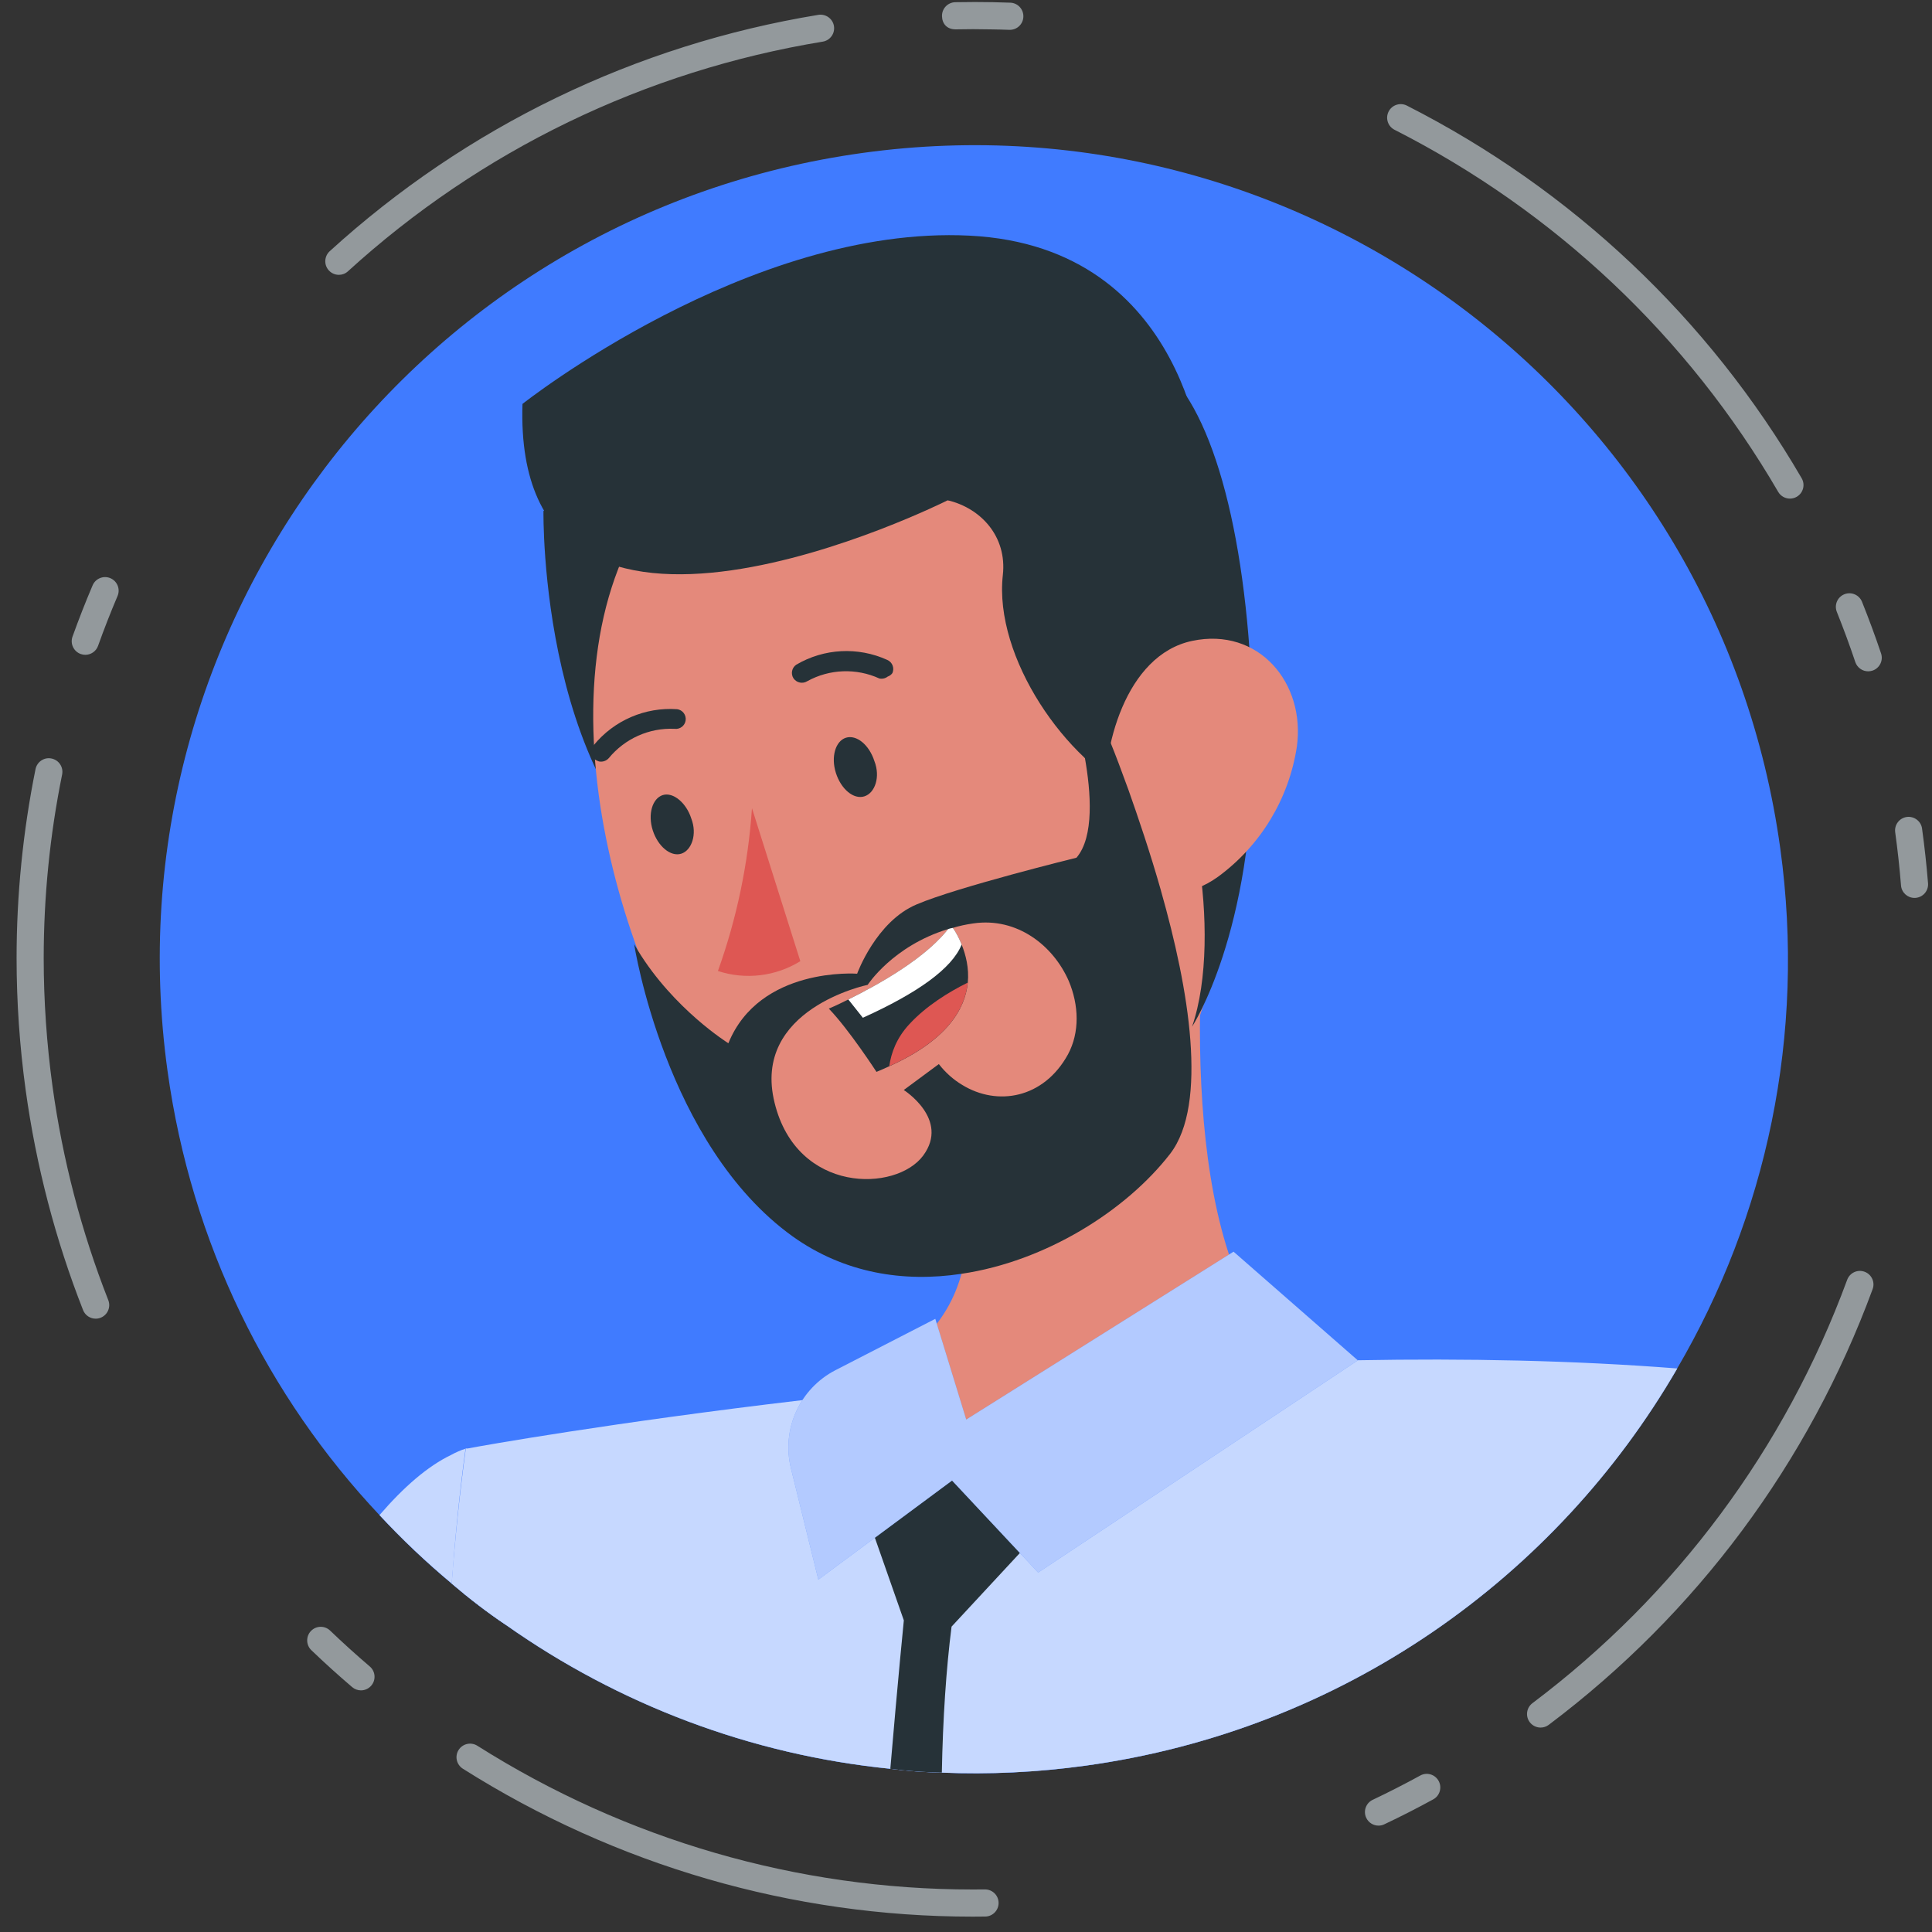 <svg width="101" height="101" viewBox="0 0 101 101" fill="none" xmlns="http://www.w3.org/2000/svg">
<rect x="0" y="0" width="101" height="101" fill="#333333" stroke="none"/>
<path d="M93.067 44.343C94.419 54.139 92.317 63.609 87.681 71.537C81.353 82.45 70.211 90.446 56.733 92.304C54.203 92.652 51.699 92.768 49.235 92.665C48.331 92.647 47.434 92.584 46.543 92.465C39.209 91.729 32.328 89.083 26.491 84.976L26.477 84.965C25.482 84.301 24.521 83.559 23.611 82.782C22.285 81.676 21.017 80.476 19.838 79.206C14.015 73.021 10.004 65.023 8.756 55.973C5.544 32.685 21.814 11.208 45.102 7.994C68.377 4.783 89.854 21.055 93.067 44.343Z" fill="#407BFF"/>
<path d="M26.478 84.965C25.484 84.3 24.523 83.558 23.613 82.782C22.287 81.676 21.018 80.476 19.84 79.206C21.087 77.76 22.338 76.656 23.601 76.052C23.842 75.932 24.086 75.828 24.333 75.75L24.347 75.748C24.358 75.731 24.387 75.728 24.401 75.727L26.478 84.965Z" fill="#407BFF"/>
<path opacity="0.7" d="M26.478 84.964C25.484 84.3 24.523 83.558 23.613 82.781C22.287 81.675 21.018 80.475 19.84 79.205C21.087 77.759 22.338 76.656 23.601 76.051C23.84 75.918 24.084 75.812 24.332 75.736C24.332 75.736 24.332 75.736 24.345 75.734C24.373 75.731 24.385 75.714 24.413 75.711L24.415 75.724L26.478 84.964Z" fill="white"/>
<path d="M87.683 71.54C81.355 82.453 70.213 90.45 56.735 92.307C54.205 92.656 51.7 92.772 49.237 92.669C48.332 92.651 47.436 92.588 46.544 92.468C39.211 91.733 32.33 89.087 26.493 84.98L26.479 84.968C25.484 84.304 24.523 83.562 23.613 82.785C23.794 80.355 24.028 78.001 24.334 75.754L24.332 75.74C24.332 75.74 24.332 75.74 24.345 75.739C24.345 75.739 24.36 75.737 24.402 75.73L24.415 75.729C25.182 75.579 32.102 74.353 41.953 73.194C42.39 73.134 42.841 73.086 43.293 73.038C45.392 72.79 47.624 72.555 49.941 72.336C51.284 72.208 52.657 72.09 54.073 71.965C58.349 71.618 62.879 71.338 67.486 71.19C68.641 71.16 69.811 71.127 70.968 71.111C76.597 71.008 82.254 71.115 87.683 71.54Z" fill="#407BFF"/>
<path opacity="0.7" d="M87.683 71.54C81.355 82.453 70.213 90.45 56.735 92.307C54.205 92.656 51.7 92.772 49.237 92.669C48.332 92.651 47.436 92.588 46.544 92.468C39.211 91.733 32.33 89.087 26.493 84.98L26.479 84.968C25.484 84.304 24.523 83.562 23.613 82.785C23.794 80.355 24.042 77.999 24.347 75.752L24.345 75.739C24.345 75.739 24.36 75.737 24.402 75.73L24.415 75.729C25.182 75.579 32.102 74.353 41.953 73.194C42.39 73.134 42.841 73.086 43.293 73.038C45.392 72.79 47.624 72.555 49.941 72.336C51.284 72.208 52.657 72.09 54.073 71.965C58.349 71.618 62.879 71.338 67.486 71.19C68.641 71.16 69.811 71.127 70.968 71.111C76.597 71.008 82.254 71.115 87.683 71.54Z" fill="white"/>
<path d="M56.65 77.581L53.31 81.193L49.745 85.036C49.464 87.252 49.29 89.838 49.237 92.668C48.332 92.65 47.436 92.587 46.544 92.468C46.948 87.715 47.25 84.709 47.25 84.709L45.737 80.391L44.727 77.523L50.249 76.445L56.65 77.581Z" fill="#263238"/>
<path d="M67.603 71.049C63.101 76.436 50.251 76.446 50.251 76.446C50.251 76.446 42.082 75.377 43.397 72.689C47.929 71.283 49.874 68.81 50.421 65.913C50.736 64.227 50.567 62.401 50.16 60.553C49.958 59.582 49.672 58.608 49.363 57.65L63.362 43.953C62.366 51.856 61.8 66.22 67.603 71.049Z" fill="#E4897B"/>
<path opacity="0.2" d="M60.769 51.793C61.441 61.233 54.109 64.874 50.417 65.918C50.732 64.231 50.563 62.405 50.156 60.558L60.769 51.793Z" fill="black"/>
<path d="M64.487 65.434L50.512 74.21L48.895 68.945L43.681 71.627C41.81 72.59 40.844 74.711 41.347 76.755L42.781 82.581L49.771 77.4L54.273 82.21L70.985 71.117L64.487 65.434Z" fill="#407BFF"/>
<path opacity="0.6" d="M64.487 65.434L50.512 74.21L48.895 68.945L43.681 71.627C41.81 72.59 40.844 74.711 41.347 76.755L42.781 82.581L49.771 77.4L54.273 82.21L70.985 71.117L64.487 65.434Z" fill="white"/>
<path d="M28.411 26.709C28.411 26.709 28.154 42.043 36.907 46.745C45.66 51.448 41.889 23.48 41.889 23.48L28.411 26.709Z" fill="#263238"/>
<path d="M61.668 55.565C58.548 61.648 52.435 63.955 46.723 62.961C43.051 62.327 39.545 60.315 37.103 57.071C36.778 56.649 36.477 56.194 36.187 55.726C31.024 47.075 27.609 31.183 36.505 23.854C42.812 18.584 52.217 19.419 57.489 25.74C59.002 27.526 60.051 29.659 60.585 31.945C63.226 42.519 65.278 48.61 61.668 55.565Z" fill="#E4897B"/>
<path d="M45.711 39.788C46.033 40.608 45.748 41.456 45.185 41.632C44.622 41.807 43.968 41.252 43.699 40.41C43.43 39.569 43.676 38.737 44.225 38.566C44.777 38.397 45.437 38.935 45.711 39.788Z" fill="#263238"/>
<path d="M36.137 42.786C36.459 43.608 36.16 44.459 35.611 44.63C35.061 44.8 34.396 44.25 34.125 43.409C33.856 42.567 34.102 41.735 34.651 41.564C35.201 41.395 35.883 41.984 36.137 42.786Z" fill="#263238"/>
<path d="M39.311 42.25C39.113 45.155 38.514 48.019 37.531 50.761C38.972 51.234 40.549 51.046 41.839 50.248L39.311 42.25Z" fill="#DE5753"/>
<path d="M31.309 39.806C31.5 39.846 31.695 39.779 31.825 39.635C32.665 38.611 33.938 38.041 35.261 38.101C35.545 38.139 35.806 37.94 35.844 37.658C35.882 37.374 35.683 37.114 35.401 37.075H35.399C33.727 36.958 32.104 37.658 31.041 38.953C30.849 39.164 30.864 39.492 31.075 39.685C31.078 39.688 31.081 39.69 31.085 39.693C31.153 39.741 31.227 39.779 31.309 39.806Z" fill="#263238"/>
<path d="M46.407 35.37C46.507 35.336 46.593 35.271 46.653 35.186C46.769 34.925 46.651 34.618 46.391 34.502C46.387 34.501 46.384 34.499 46.38 34.497C44.85 33.802 43.077 33.896 41.628 34.748C41.391 34.907 41.328 35.229 41.485 35.467C41.65 35.699 41.965 35.762 42.206 35.609C43.369 34.97 44.765 34.919 45.972 35.47C46.125 35.502 46.284 35.465 46.407 35.37Z" fill="#263238"/>
<path d="M48.898 21.358L49.546 26.154C51.282 26.567 52.65 28.048 52.426 30.061C51.946 34.362 55.748 39.846 59.38 41.479C59.38 41.479 59.031 39.761 60.563 39.789C62.097 39.817 64.006 48.738 62.318 53.673C62.318 53.673 65.54 48.768 65.502 38.888C65.467 29.751 63.877 22.543 61.252 19.691L48.898 21.358Z" fill="#263238"/>
<path d="M67.794 39.048C67.378 41.762 65.9 44.199 63.688 45.826C60.744 47.959 58.014 45.625 57.768 42.187C57.581 39.129 58.839 34.246 62.318 33.505C65.799 32.767 68.264 35.711 67.794 39.048Z" fill="#E4897B"/>
<path d="M43.328 52.728C44.379 53.814 45.82 56.035 45.82 56.035C46.044 55.94 46.27 55.846 46.489 55.741C49.503 54.386 50.455 52.761 50.594 51.37C50.667 50.61 50.488 49.914 50.272 49.378C50.028 48.756 49.712 48.367 49.712 48.367C48.544 50.041 45.83 51.521 44.347 52.25C43.73 52.562 43.328 52.728 43.328 52.728Z" fill="#263238"/>
<path d="M44.348 52.25L45.108 53.206C47.945 51.923 49.769 50.638 50.272 49.378C50.028 48.756 49.713 48.367 49.713 48.367C48.544 50.039 45.83 51.52 44.348 52.25Z" fill="white"/>
<path d="M46.488 55.738C49.503 54.383 50.454 52.758 50.593 51.367C49.584 51.868 48.422 52.586 47.544 53.535C46.87 54.259 46.59 55.034 46.488 55.738Z" fill="#DE5753"/>
<path d="M60.692 46.563C60.692 46.563 60.692 46.563 60.69 46.55C60.134 44.593 59.507 42.747 58.99 41.285C58.62 40.262 58.305 39.432 58.067 38.848C57.846 38.292 57.717 37.965 57.717 37.965L56.2 37.344C56.2 37.344 56.492 38.32 56.713 39.608C57.031 41.398 57.212 43.75 56.275 44.839C56.275 44.839 50.041 46.373 47.918 47.281C45.793 48.175 44.809 50.903 44.809 50.903C44.809 50.903 39.714 50.517 38.078 54.538C38.078 54.538 35.227 52.769 33.34 49.678C33.282 49.571 33.21 49.467 33.152 49.361C33.152 49.361 34.769 59.835 41.431 64.631C44.132 66.565 47.249 67.051 50.265 66.591C54.673 65.941 58.874 63.285 61.172 60.318C62.179 59.005 62.411 56.854 62.229 54.387C62.045 51.904 61.419 49.126 60.692 46.563ZM45.36 51.485C45.36 51.485 46.67 49.457 49.555 48.572C49.638 48.547 49.719 48.52 49.804 48.509C50.147 48.404 50.509 48.326 50.888 48.273C53.162 47.944 55.056 49.417 55.871 51.281C56.402 52.539 56.455 53.964 55.828 55.126C54.556 57.435 52.135 57.84 50.305 56.718C49.854 56.45 49.429 56.078 49.08 55.627L47.247 56.983C47.247 56.983 49.663 58.512 48.263 60.409C46.852 62.323 41.666 62.421 40.495 57.657C39.274 52.74 45.36 51.485 45.36 51.485Z" fill="#263238"/>
<path d="M49.543 26.153C49.543 26.153 26.781 37.6 27.314 21.116C27.314 21.116 39.151 11.742 50.685 12.319C62.219 12.895 62.939 24.661 62.939 24.661L49.543 26.153Z" fill="#263238"/>
<path d="M50.851 100.197C41.418 100.197 32.201 97.523 24.195 92.463C23.865 92.252 23.765 91.816 23.974 91.484C24.184 91.153 24.622 91.054 24.954 91.263C32.731 96.18 41.687 98.778 50.851 98.778L51.487 98.774C51.487 98.774 51.492 98.774 51.495 98.774C51.884 98.774 52.201 99.086 52.204 99.475C52.209 99.867 51.894 100.189 51.504 100.192L50.851 100.197ZM72.066 95.439C71.801 95.439 71.547 95.29 71.424 95.034C71.256 94.681 71.407 94.257 71.761 94.09C72.604 93.69 73.432 93.266 74.246 92.821C74.588 92.63 75.021 92.758 75.209 93.104C75.396 93.447 75.27 93.879 74.926 94.066C74.088 94.525 73.235 94.96 72.367 95.371C72.27 95.418 72.168 95.439 72.066 95.439ZM80.539 90.313C80.323 90.313 80.111 90.215 79.971 90.031C79.736 89.719 79.799 89.272 80.111 89.038C87.629 83.383 93.319 75.728 96.566 66.904C96.702 66.537 97.107 66.348 97.476 66.484C97.844 66.62 98.032 67.027 97.896 67.394C94.554 76.477 88.699 84.352 80.962 90.172C80.836 90.267 80.687 90.313 80.539 90.313ZM18.87 88.368C18.707 88.368 18.543 88.311 18.41 88.198C17.681 87.576 16.969 86.932 16.277 86.268C15.995 85.997 15.985 85.547 16.255 85.265C16.526 84.981 16.976 84.971 17.258 85.243C17.932 85.888 18.622 86.513 19.331 87.118C19.63 87.372 19.665 87.82 19.411 88.117C19.27 88.283 19.071 88.368 18.87 88.368ZM5.002 68.937C4.72 68.937 4.451 68.766 4.342 68.487C2.897 64.809 1.888 60.941 1.342 56.99C1.027 54.703 0.867 52.382 0.867 50.09C0.867 46.775 1.201 43.45 1.857 40.208C1.935 39.823 2.31 39.572 2.693 39.653C3.078 39.731 3.326 40.105 3.248 40.49C2.609 43.639 2.285 46.868 2.285 50.09C2.285 52.318 2.441 54.573 2.746 56.796C3.276 60.636 4.257 64.394 5.661 67.968C5.804 68.333 5.625 68.745 5.26 68.888C5.177 68.922 5.089 68.937 5.002 68.937ZM100.085 46.941C99.719 46.941 99.408 46.658 99.38 46.288C99.305 45.364 99.204 44.437 99.076 43.508C99.023 43.119 99.294 42.763 99.682 42.709C100.062 42.658 100.429 42.927 100.48 43.315C100.612 44.271 100.716 45.224 100.793 46.175C100.824 46.566 100.534 46.907 100.142 46.939C100.124 46.939 100.105 46.941 100.085 46.941ZM97.663 35.095C97.366 35.095 97.091 34.907 96.991 34.612C96.694 33.725 96.37 32.851 96.025 31.989C95.879 31.625 96.055 31.212 96.418 31.066C96.78 30.92 97.195 31.096 97.341 31.459C97.697 32.346 98.03 33.246 98.337 34.159C98.462 34.531 98.263 34.932 97.891 35.058C97.813 35.083 97.738 35.095 97.663 35.095ZM4.459 34.232C4.38 34.232 4.298 34.218 4.219 34.19C3.85 34.057 3.659 33.651 3.79 33.282C4.116 32.377 4.466 31.483 4.841 30.601C4.994 30.239 5.414 30.073 5.771 30.226C6.131 30.379 6.299 30.796 6.146 31.156C5.782 32.014 5.442 32.88 5.127 33.762C5.024 34.053 4.75 34.232 4.459 34.232ZM93.573 26.066C93.329 26.066 93.092 25.94 92.959 25.714C88.238 17.6 81.304 11.055 72.903 6.785C72.554 6.608 72.415 6.181 72.593 5.831C72.77 5.484 73.195 5.343 73.547 5.52C82.191 9.913 89.327 16.651 94.186 25C94.383 25.339 94.269 25.772 93.93 25.97C93.817 26.036 93.694 26.066 93.573 26.066ZM17.715 14.368C17.522 14.368 17.331 14.29 17.19 14.136C16.926 13.847 16.948 13.399 17.236 13.133C24.384 6.619 33.217 2.346 42.782 0.776C43.167 0.715 43.534 0.975 43.597 1.362C43.66 1.749 43.398 2.114 43.011 2.177C33.719 3.703 25.135 7.854 18.191 14.182C18.056 14.308 17.886 14.368 17.715 14.368ZM52.792 1.56C52.782 1.56 52.774 1.56 52.764 1.56C52.135 1.535 51.504 1.533 50.87 1.525C50.569 1.525 50.269 1.528 49.968 1.535C49.497 1.54 49.251 1.233 49.245 0.841C49.236 0.449 49.547 0.124 49.938 0.115C50.285 0.109 50.632 0.107 50.974 0.105C51.59 0.105 52.204 0.117 52.817 0.14C53.209 0.155 53.514 0.484 53.499 0.876C53.486 1.259 53.172 1.56 52.792 1.56Z" fill="#263238"/>
<g opacity="0.5">
<path d="M50.851 100.197C41.418 100.197 32.201 97.523 24.195 92.463C23.865 92.252 23.765 91.816 23.974 91.484C24.184 91.153 24.622 91.054 24.954 91.263C32.731 96.18 41.687 98.778 50.851 98.778L51.487 98.774C51.487 98.774 51.492 98.774 51.495 98.774C51.884 98.774 52.201 99.086 52.204 99.475C52.209 99.867 51.894 100.189 51.504 100.192L50.851 100.197ZM72.066 95.439C71.801 95.439 71.547 95.29 71.424 95.034C71.256 94.681 71.407 94.257 71.761 94.09C72.604 93.69 73.432 93.266 74.246 92.821C74.588 92.63 75.021 92.758 75.209 93.104C75.396 93.447 75.27 93.879 74.926 94.066C74.088 94.525 73.235 94.96 72.367 95.371C72.27 95.418 72.168 95.439 72.066 95.439ZM80.539 90.313C80.323 90.313 80.111 90.215 79.971 90.031C79.736 89.719 79.799 89.272 80.111 89.038C87.629 83.383 93.319 75.728 96.566 66.904C96.702 66.537 97.107 66.348 97.476 66.484C97.844 66.62 98.032 67.027 97.896 67.394C94.554 76.477 88.699 84.352 80.962 90.172C80.836 90.267 80.687 90.313 80.539 90.313ZM18.87 88.368C18.707 88.368 18.543 88.311 18.41 88.198C17.681 87.576 16.969 86.932 16.277 86.268C15.995 85.997 15.985 85.547 16.255 85.265C16.526 84.981 16.976 84.971 17.258 85.243C17.932 85.888 18.622 86.513 19.331 87.118C19.63 87.372 19.665 87.82 19.411 88.117C19.27 88.283 19.071 88.368 18.87 88.368ZM5.002 68.937C4.72 68.937 4.451 68.766 4.342 68.487C2.897 64.809 1.888 60.941 1.342 56.99C1.027 54.703 0.867 52.382 0.867 50.09C0.867 46.775 1.201 43.45 1.857 40.208C1.935 39.823 2.31 39.572 2.693 39.653C3.078 39.731 3.326 40.105 3.248 40.49C2.609 43.639 2.285 46.868 2.285 50.09C2.285 52.318 2.441 54.573 2.746 56.796C3.276 60.636 4.257 64.394 5.661 67.968C5.804 68.333 5.625 68.745 5.26 68.888C5.177 68.922 5.089 68.937 5.002 68.937ZM100.085 46.941C99.719 46.941 99.408 46.658 99.38 46.288C99.305 45.364 99.204 44.437 99.076 43.508C99.023 43.119 99.294 42.763 99.682 42.709C100.062 42.658 100.429 42.927 100.48 43.315C100.612 44.271 100.716 45.224 100.793 46.175C100.824 46.566 100.534 46.907 100.142 46.939C100.124 46.939 100.105 46.941 100.085 46.941ZM97.663 35.095C97.366 35.095 97.091 34.907 96.991 34.612C96.694 33.725 96.37 32.851 96.025 31.989C95.879 31.625 96.055 31.212 96.418 31.066C96.78 30.92 97.195 31.096 97.341 31.459C97.697 32.346 98.03 33.246 98.337 34.159C98.462 34.531 98.263 34.932 97.891 35.058C97.813 35.083 97.738 35.095 97.663 35.095ZM4.459 34.232C4.38 34.232 4.298 34.218 4.219 34.19C3.85 34.057 3.659 33.651 3.79 33.282C4.116 32.377 4.466 31.483 4.841 30.601C4.994 30.239 5.414 30.073 5.771 30.226C6.131 30.379 6.299 30.796 6.146 31.156C5.782 32.014 5.442 32.88 5.127 33.762C5.024 34.053 4.75 34.232 4.459 34.232ZM93.573 26.066C93.329 26.066 93.092 25.94 92.959 25.714C88.238 17.6 81.304 11.055 72.903 6.785C72.554 6.608 72.415 6.181 72.593 5.831C72.77 5.484 73.195 5.343 73.547 5.52C82.191 9.913 89.327 16.651 94.186 25C94.383 25.339 94.269 25.772 93.93 25.97C93.817 26.036 93.694 26.066 93.573 26.066ZM17.715 14.368C17.522 14.368 17.331 14.29 17.19 14.136C16.926 13.847 16.948 13.399 17.236 13.133C24.384 6.619 33.217 2.346 42.782 0.776C43.167 0.715 43.534 0.975 43.597 1.362C43.66 1.749 43.398 2.114 43.011 2.177C33.719 3.703 25.135 7.854 18.191 14.182C18.056 14.308 17.886 14.368 17.715 14.368ZM52.792 1.56C52.782 1.56 52.774 1.56 52.764 1.56C52.135 1.535 51.504 1.533 50.87 1.525C50.569 1.525 50.269 1.528 49.968 1.535C49.497 1.54 49.251 1.233 49.245 0.841C49.236 0.449 49.547 0.124 49.938 0.115C50.285 0.109 50.632 0.107 50.974 0.105C51.59 0.105 52.204 0.117 52.817 0.14C53.209 0.155 53.514 0.484 53.499 0.876C53.486 1.259 53.172 1.56 52.792 1.56Z" fill="white"/>
</g>
</svg>
